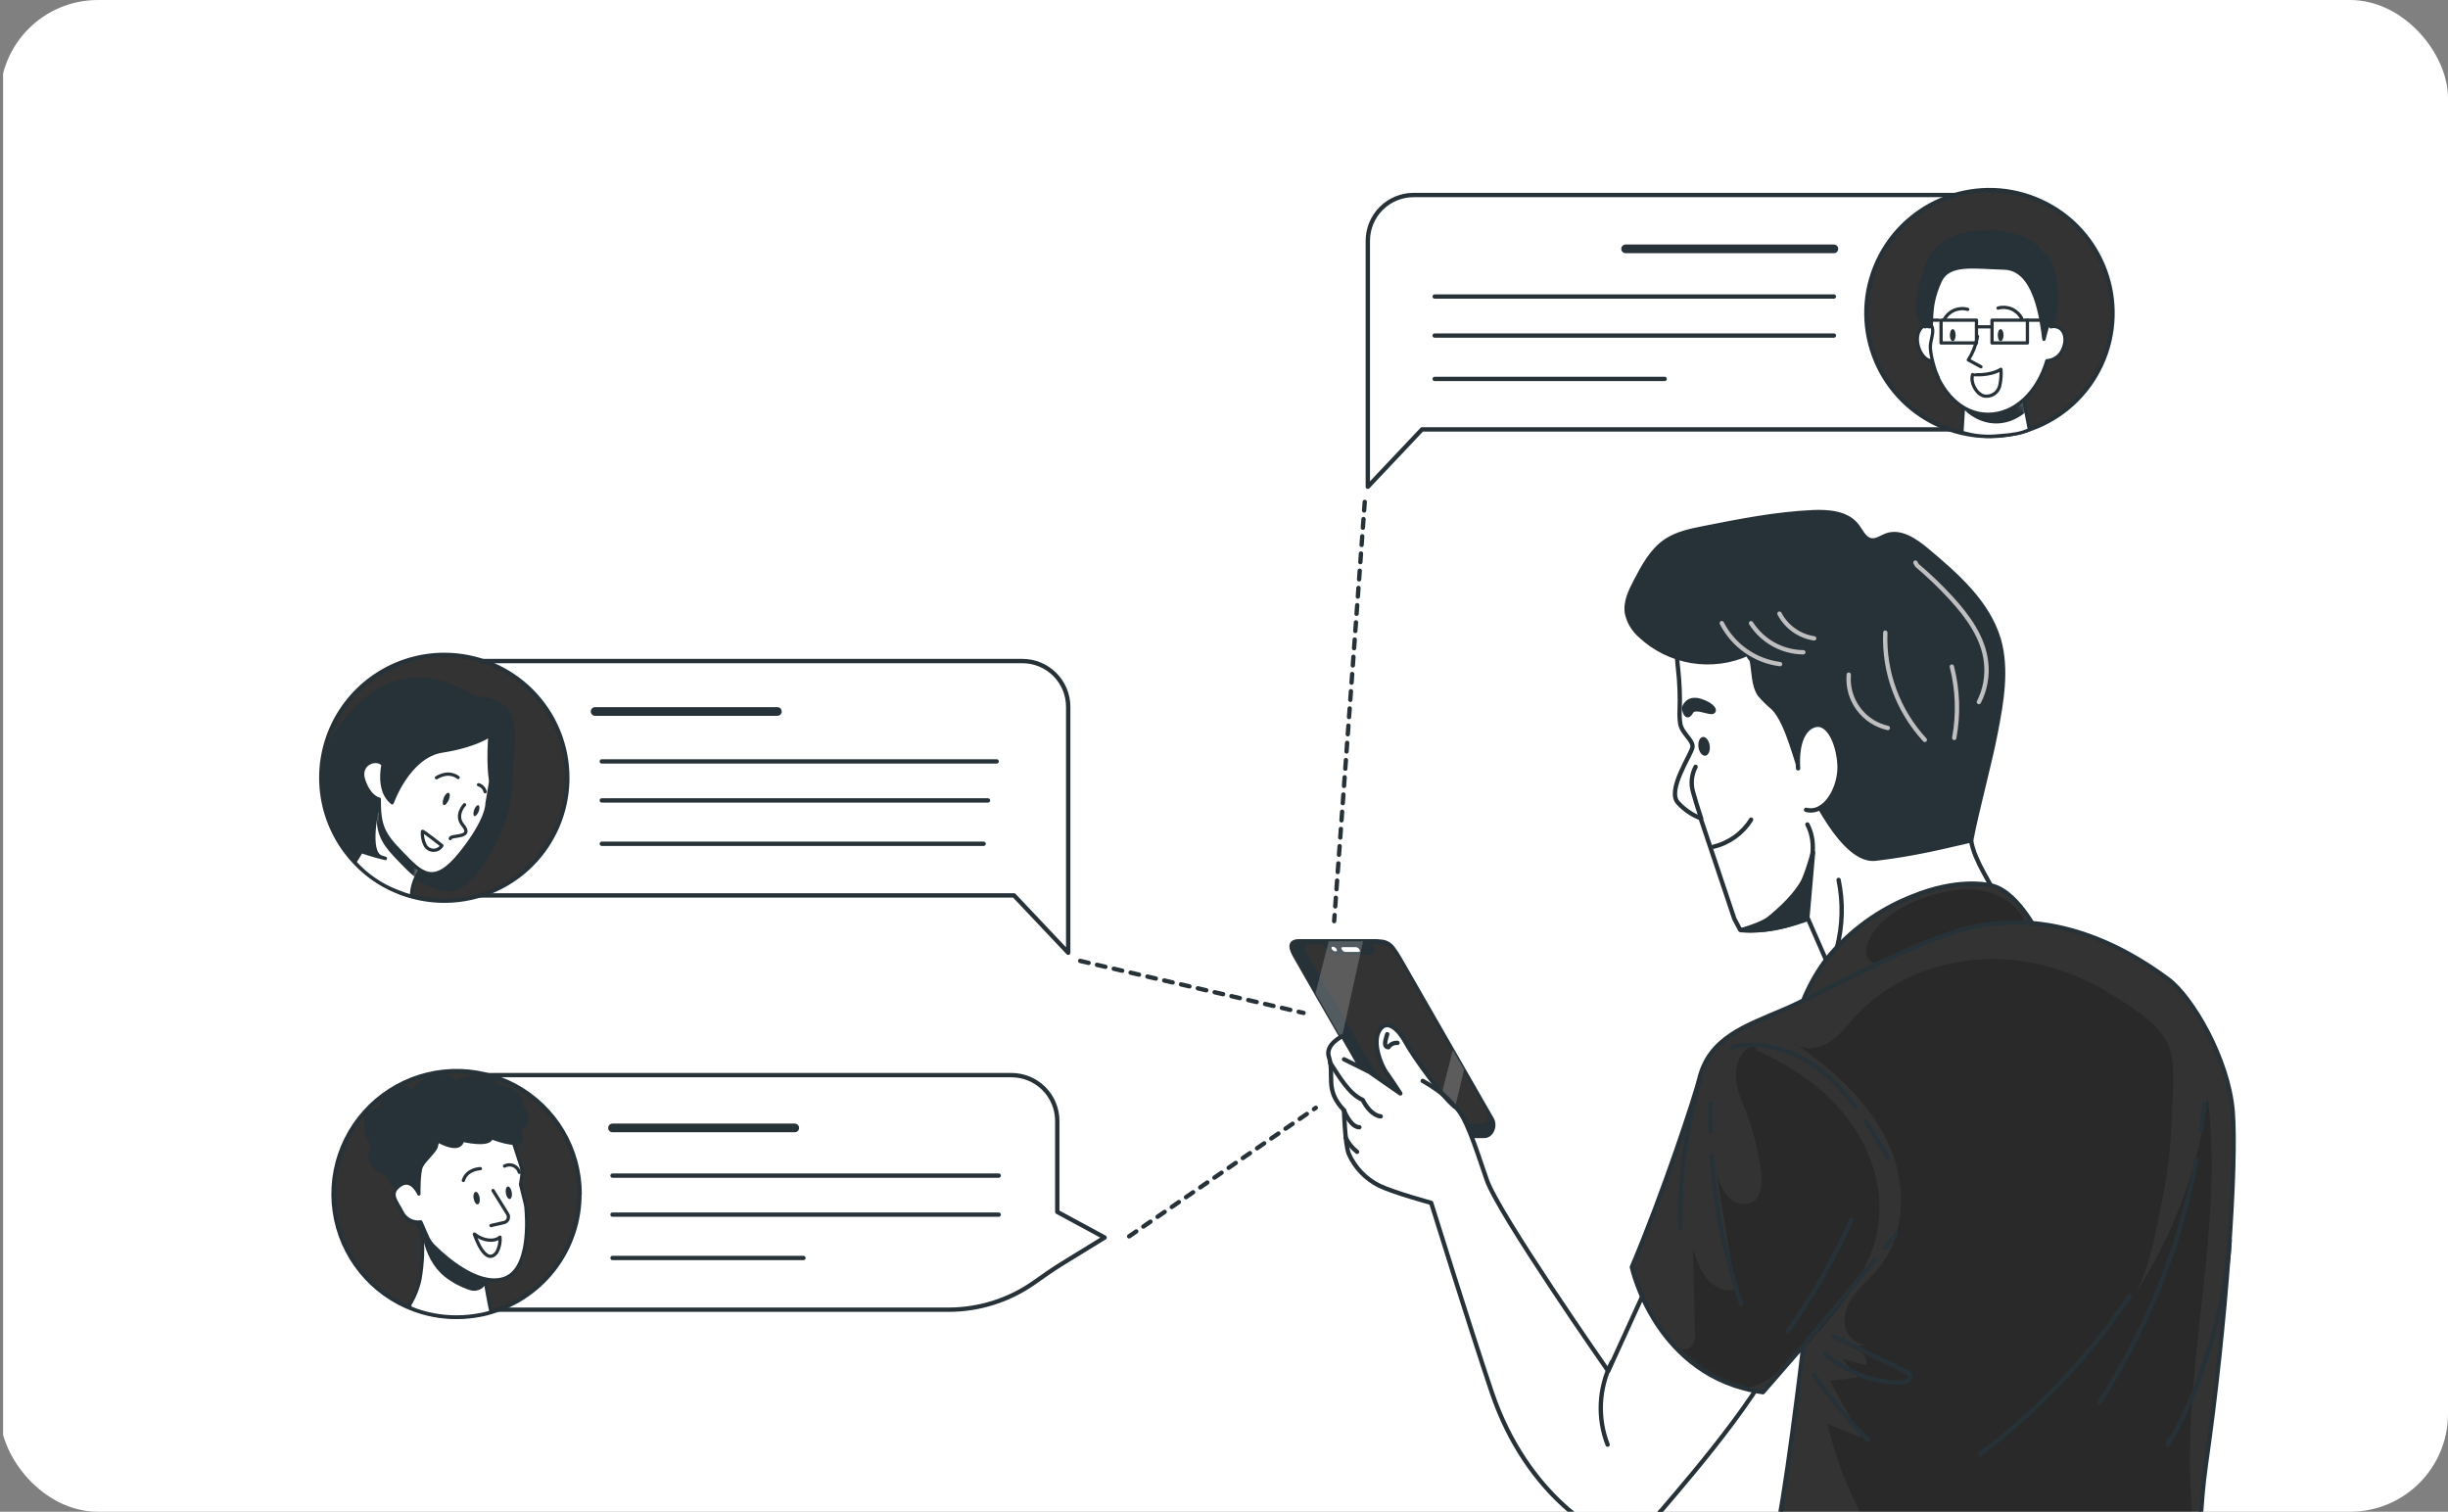 <svg width="400" height="247" viewBox="0 0 400 247" fill="none" xmlns="http://www.w3.org/2000/svg">
<rect x="0" y="0" width="400" height="247" fill="#808080" stroke="none"/>
<g clip-path="url(#clip0_8714_64489)">
<rect x="0.5" width="400" height="247" fill="white"/>
<path d="M184.5 202L215 181" stroke="#263238" stroke-width="0.71" stroke-linecap="round" stroke-linejoin="round" stroke-dasharray="1.41 1.41"/>
<path d="M222.999 82L217.999 150.5" stroke="#263238" stroke-width="0.71" stroke-linecap="round" stroke-linejoin="round" stroke-dasharray="1.41 1.41"/>
<path d="M176.5 157L213 165.5" stroke="#263238" stroke-width="0.71" stroke-linecap="round" stroke-linejoin="round" stroke-dasharray="1.41 1.41"/>
<path d="M280.863 95.248C290.789 92.79 307.96 91.26 312.611 94.249C317.261 97.238 321.827 115.428 321.827 116.419C321.827 117.411 320.92 131.293 322.082 137.406C322.72 140.948 325.287 144.107 326.634 147.422C326.634 147.422 323.486 147.089 315.191 149.738C306.896 152.387 299.679 159.817 299.679 159.817L295.425 150.12C295.425 150.12 289.605 152.486 284.344 151.926L283.387 150.12L277.878 133.688C276.486 133.15 275.237 132.299 274.227 131.201C272.235 129.211 276.389 123.247 276.545 122.086C276.701 120.924 274.886 119.925 274.553 118.268C274.445 117.513 274.411 116.749 274.454 115.987C274.532 113.762 274.447 111.534 274.199 109.322C273.66 104.916 273.766 96.998 280.863 95.248Z" fill="white" stroke="#263238" stroke-width="0.71" stroke-linecap="round" stroke-linejoin="round"/>
<path d="M276.323 116.327C276.848 115.336 278.811 116.327 279.641 116.327C280.47 116.327 279.981 115.173 277.819 114.507C275.656 113.841 275.16 115.668 275.16 115.668C275.33 116.823 275.798 117.319 276.323 116.327Z" fill="#263238" stroke="#263238" stroke-width="0.71" stroke-linecap="round" stroke-linejoin="round"/>
<path d="M277.966 133.716C277.966 133.716 277.299 131.726 276.64 129.409C276.242 128.035 276.392 126.561 277.058 125.294" stroke="#263238" stroke-width="0.71" stroke-linecap="round" stroke-linejoin="round"/>
<path d="M242.539 185.592H230.643C229.971 185.524 229.324 185.301 228.754 184.939C228.185 184.578 227.707 184.088 227.36 183.51L219.257 169.485L215.003 162.112L211.72 156.374C211.054 155.22 210.395 153.782 212.28 153.796H224.992C225.148 153.796 225.304 153.839 225.467 153.846C225.896 153.846 226.318 153.951 226.696 154.153C227.074 154.354 227.397 154.645 227.637 155C228.029 155.522 228.387 156.068 228.707 156.637L243.752 182.844C244.404 183.963 243.695 185.592 242.539 185.592Z" fill="#263238" stroke="#263238" stroke-width="0.71" stroke-miterlimit="10"/>
<path d="M242.001 183.637H231.629C230.974 183.573 230.344 183.357 229.788 183.005C229.233 182.653 228.768 182.176 228.431 181.611L213.827 156.346C212.536 154.412 213.564 154.32 214.684 154.32H225.071C226.829 154.32 227.396 154.922 228.268 156.346L242.859 181.611C243.504 182.73 243.121 183.637 242.001 183.637Z" fill="#333333"/>
<path d="M223.714 156.006H218.687C218.197 155.957 217.726 155.794 217.31 155.531C216.894 155.268 216.545 154.912 216.291 154.49L216.156 154.257H224.238L224.373 154.49C224.841 155.326 224.558 156.006 223.714 156.006Z" fill="#263238"/>
<path d="M218.393 155.064C218.521 155.284 218.45 155.454 218.23 155.454C218.104 155.442 217.982 155.4 217.875 155.332C217.768 155.265 217.678 155.173 217.613 155.064C217.493 154.852 217.564 154.675 217.776 154.675C217.903 154.687 218.024 154.728 218.131 154.796C218.238 154.864 218.328 154.955 218.393 155.064Z" fill="white"/>
<path d="M222.021 155.532H219.831C219.721 155.522 219.615 155.486 219.522 155.429C219.428 155.371 219.35 155.292 219.292 155.199L219.235 155.092C219.129 154.901 219.193 154.752 219.377 154.752H221.568C221.676 154.764 221.781 154.801 221.873 154.86C221.966 154.919 222.043 154.999 222.099 155.092L222.163 155.199C222.269 155.404 222.234 155.532 222.021 155.532Z" fill="white"/>
<path opacity="0.2" d="M222.723 153.796L219.263 169.485L219.213 169.698L214.945 162.31L214.995 162.112L217.101 153.796H222.723Z" fill="white"/>
<path opacity="0.2" d="M237.398 171.532L239.241 174.726L237.603 181.54L237.405 182.397H234.633L234.853 181.54L237.398 171.532Z" fill="white"/>
<path d="M292.534 215.865C290.33 224.903 276.937 240.386 271.336 246.945C270.039 248.461 269.16 249.445 268.926 249.707L268.869 249.778C267.813 250.77 266.742 251.464 265.757 251.521C261.957 251.733 249.5 244.438 243.779 227.552C240.191 216.927 233.853 196.528 233.853 196.528C233.853 196.528 227.827 194.892 225.417 193.745C223.165 192.64 221.377 190.776 220.369 188.482C219.752 186.704 219.61 181.399 219.61 181.399C216.342 178.02 218.121 175.732 217.136 172.665C216.476 170.64 219.404 169.259 219.404 169.259L222.134 174.004L228.812 178.651C228.812 178.651 227.494 176.604 226.565 175.315C225.636 174.025 224.155 170.307 225.395 168.324C226.636 166.34 228.579 168.231 229.699 170.335C230.819 172.439 235.824 179.416 237.618 180.712C239.412 182.008 241.021 187.193 242.928 192.753C244.835 198.313 262.779 224.003 262.779 224.003L275.108 196.981C275.108 196.981 295.335 204.376 292.534 215.865Z" fill="white" stroke="#263238" stroke-width="0.71" stroke-linecap="round" stroke-linejoin="round"/>
<path d="M271.321 246.966C270.597 247.954 269.791 248.878 268.91 249.729C269.144 249.467 270.023 248.482 271.321 246.966Z" fill="white" stroke="#263238" stroke-width="0.71" stroke-linecap="round" stroke-linejoin="round"/>
<path d="M219.617 173.076L223.474 174.982" stroke="#263238" stroke-width="0.71" stroke-linecap="round" stroke-linejoin="round"/>
<path d="M333.13 152.762H326.104C322.985 152.762 294.676 163.387 294.676 163.387C295.665 160.941 296.979 158.64 298.582 156.544C302.267 152.063 307.039 148.598 312.442 146.479C319.858 143.441 324.743 144.581 324.743 144.581C329.422 144.971 333.13 152.762 333.13 152.762Z" fill="#333333"/>
<mask id="mask0_8714_64489" style="mask-type:luminance" maskUnits="userSpaceOnUse" x="294" y="144" width="40" height="20">
<path d="M333.13 152.762H326.104C322.985 152.762 294.676 163.387 294.676 163.387C295.665 160.941 296.979 158.64 298.582 156.544C302.267 152.063 307.039 148.598 312.442 146.479C319.858 143.441 324.743 144.581 324.743 144.581C329.422 144.971 333.13 152.762 333.13 152.762Z" fill="white"/>
</mask>
<g mask="url(#mask0_8714_64489)">
<path opacity="0.2" d="M305.361 153.654C304.922 154.632 304.652 155.836 305.262 156.7C305.543 157.024 305.905 157.268 306.311 157.406C306.717 157.544 307.153 157.572 307.573 157.486C308.408 157.299 309.206 156.973 309.934 156.523C316.413 153.085 323.554 151.073 330.877 150.623C329.289 146.841 324.744 145.02 320.661 145.318C315.308 145.707 307.651 148.533 305.361 153.654Z" fill="black"/>
</g>
<path d="M333.13 152.762H326.104C322.985 152.762 294.676 163.387 294.676 163.387C295.665 160.941 296.979 158.64 298.582 156.544C302.267 152.063 307.039 148.598 312.442 146.479C319.858 143.441 324.743 144.581 324.743 144.581C329.422 144.971 333.13 152.762 333.13 152.762Z" stroke="#263238" stroke-width="0.71" stroke-linecap="round" stroke-linejoin="round"/>
<path d="M266.645 207.025C271.756 194.984 276.995 179.04 277.662 176.292C279.3 169.535 285.127 167.672 291.65 164.874C298.172 162.076 312.848 153.47 322.844 151.374C332.841 149.277 343.674 152.125 354.301 160.015C358.165 162.884 364.128 172.998 364.822 181.611C365.517 190.224 363.801 215.865 360.427 239.387C358.619 252.002 359.831 269.172 356.109 274.094C352.387 279.017 337.988 282.488 323.539 281.794C309.09 281.099 302.802 277.6 296.513 273.641C290.225 269.682 284.858 265.021 284.858 262.698C284.858 260.374 288.58 255.013 289.984 251.287C291.387 247.561 294.677 219.86 294.677 219.86L288.062 227.467C270.494 225.009 266.645 207.025 266.645 207.025Z" fill="#333333"/>
<mask id="mask1_8714_64489" style="mask-type:luminance" maskUnits="userSpaceOnUse" x="266" y="150" width="99" height="132">
<path d="M266.645 207.025C271.756 194.984 276.995 179.04 277.662 176.292C279.3 169.535 285.127 167.672 291.65 164.874C298.172 162.076 312.848 153.47 322.844 151.374C332.841 149.277 343.674 152.125 354.301 160.015C358.165 162.884 364.128 172.998 364.822 181.611C365.517 190.224 363.801 215.865 360.427 239.387C358.619 252.002 359.831 269.172 356.109 274.094C352.387 279.017 337.988 282.488 323.539 281.794C309.09 281.099 302.802 277.6 296.513 273.641C290.225 269.682 284.858 265.021 284.858 262.698C284.858 260.374 288.58 255.013 289.984 251.287C291.387 247.561 294.677 219.86 294.677 219.86L288.062 227.467C270.494 225.009 266.645 207.025 266.645 207.025Z" fill="white"/>
</mask>
<g mask="url(#mask1_8714_64489)">
<path opacity="0.2" d="M286.461 170.789C284.526 171.497 283.561 173.771 283.625 175.832C283.689 177.893 284.596 179.812 285.334 181.739C286.526 184.875 287.34 188.142 287.758 191.471C287.992 193.298 287.9 195.551 286.291 196.429C284.993 197.137 283.264 196.55 282.271 195.437C281.359 194.248 280.729 192.868 280.428 191.4L283.597 210.716C281.867 211.204 279.995 210.269 278.861 208.881C277.811 207.423 277.055 205.775 276.635 204.029C276.734 208.529 276.836 213.015 276.94 217.487C277.054 218.33 276.879 219.186 276.443 219.916C275.926 220.582 274.699 220.717 274.316 219.959C276.592 223.005 279.279 226.334 283.044 226.808C287.595 227.424 291.488 223.755 294.614 220.384C300.13 214.42 305.922 207.897 306.957 199.843C307.744 193.738 305.539 187.469 301.782 182.603C298.024 177.737 292.735 174.174 287.113 171.653L286.461 170.789Z" fill="black"/>
<path opacity="0.2" d="M329.998 156.977C320.285 155.673 309.828 158.804 303.206 166.029C301.788 167.58 300.505 169.329 298.697 170.406C296.89 171.483 294.316 171.674 292.855 170.158C298.995 174.408 304.908 179.43 308.226 186.123C311.544 192.817 311.693 201.5 306.928 207.252C305.744 208.669 304.298 209.887 303.157 211.353C302.015 212.819 301.157 214.661 301.448 216.495C301.739 218.33 303.511 219.987 305.34 219.626L302.334 220.171C302.703 220.177 303.066 220.258 303.403 220.408C303.739 220.558 304.042 220.775 304.292 221.045C304.542 221.315 304.735 221.633 304.86 221.979C304.984 222.326 305.036 222.694 305.014 223.061L300.987 222.02L303.561 225.052L299.016 225.604L304.1 234.911L298.577 232.609C301.866 246.362 309.588 258.654 320.555 267.592C317.85 267.825 315.13 267.391 312.633 266.328C310.136 265.265 307.938 263.604 306.234 261.494C305.95 263.789 307.744 265.743 309.07 267.635C310.395 269.526 311.26 272.444 309.481 273.931C308.389 274.852 306.78 274.753 305.376 274.484C301.773 273.783 298.378 272.268 295.45 270.057C302.816 278.139 314.486 280.526 325.39 281.39C330.353 281.786 335.415 281.949 340.278 280.958C345.142 279.966 349.934 277.714 353.189 273.931C356.733 269.802 358.201 264.235 358.52 258.795C358.839 253.355 358.137 247.923 357.91 242.504C357.038 221.411 363.334 200.296 360.746 179.345C359.2 191.05 354.987 202.245 348.431 212.068C351.033 208.18 352.083 201.89 353.054 197.385C354.174 192.17 354.792 186.859 354.897 181.526C354.961 178.311 355.606 173.785 354.288 170.732C352.735 167.19 348.219 164.463 345.071 162.523C340.491 159.639 335.356 157.749 329.998 156.977Z" fill="black"/>
</g>
<path d="M266.645 207.025C271.756 194.984 276.995 179.04 277.662 176.292C279.3 169.535 285.127 167.672 291.65 164.874C298.172 162.076 312.848 153.47 322.844 151.374C332.841 149.277 343.674 152.125 354.301 160.015C358.165 162.884 364.128 172.998 364.822 181.611C365.517 190.224 363.801 215.865 360.427 239.387C358.619 252.002 359.831 269.172 356.109 274.094C352.387 279.017 337.988 282.488 323.539 281.793C309.09 281.099 302.802 277.6 296.513 273.641C290.225 269.682 284.858 265.021 284.858 262.698C284.858 260.374 288.58 255.013 289.984 251.287C291.387 247.561 294.677 219.86 294.677 219.86L288.062 227.467C270.494 225.009 266.645 207.025 266.645 207.025Z" stroke="#263238" stroke-width="0.71" stroke-linecap="round" stroke-linejoin="round"/>
<path d="M294.676 219.824L306.331 205.856" stroke="#263238" stroke-width="0.71" stroke-linecap="round" stroke-linejoin="round"/>
<path d="M308.012 203.838L309.827 201.663" stroke="#263238" stroke-width="0.71" stroke-linecap="round" stroke-linejoin="round"/>
<path d="M279.367 121.824C279.481 122.666 279.148 123.403 278.658 123.474C278.169 123.545 277.63 122.914 277.524 122.057C277.418 121.2 277.744 120.478 278.233 120.407C278.722 120.336 279.254 120.981 279.367 121.824Z" fill="#263238"/>
<path d="M280.008 138.334C282.549 137.725 284.748 136.14 286.126 133.921" stroke="#263238" stroke-width="0.71" stroke-linecap="round" stroke-linejoin="round"/>
<path d="M326.091 119.692C325.148 124.65 323.028 132.335 322.085 137.307C315.988 138.724 312.67 139.524 306.488 140.296C301.171 140.962 295.769 129.19 294.095 125.379C293.713 125.549 292.217 118.077 289.707 115.633C288.924 114.991 288.2 114.28 287.545 113.508C286.417 111.872 286.637 109.535 286.169 107.629C286.094 107.283 285.983 106.946 285.836 106.623C285.832 106.647 285.832 106.671 285.836 106.694L285.616 106.793C282.728 108.091 279.52 108.507 276.395 107.989C273.271 107.471 270.369 106.042 268.055 103.882C266.948 102.93 266.176 101.65 265.85 100.227C265.531 98.365 266.446 96.53 267.325 94.851C268.594 92.422 269.962 89.893 272.238 88.371C274.053 87.166 276.244 86.72 278.385 86.295C284.248 85.133 290.146 83.972 296.109 83.689C298.76 83.561 301.816 83.795 303.418 85.898C304.127 86.812 304.631 88.115 305.772 88.285C306.63 88.406 307.403 87.804 308.211 87.492C310.536 86.628 312.975 88.328 314.875 89.922C319.717 93.987 324.801 98.421 326.602 104.491C327.998 109.421 327.055 114.67 326.091 119.692Z" fill="#263238" stroke="#263238" stroke-width="0.71" stroke-linecap="round" stroke-linejoin="round"/>
<path d="M295.106 132.313C298.261 133.149 300.743 128.659 300.58 125.025C300.417 121.391 298.595 117.234 295.936 118.735C293.277 120.237 293.809 125.535 293.809 125.535" fill="white"/>
<path d="M295.106 132.313C298.261 133.149 300.743 128.659 300.58 125.025C300.417 121.391 298.595 117.234 295.936 118.735C293.277 120.237 293.809 125.535 293.809 125.535" stroke="#263238" stroke-width="0.71" stroke-linecap="round" stroke-linejoin="round"/>
<path d="M286.148 107.657C286.069 107.622 285.999 107.571 285.94 107.508C285.882 107.444 285.837 107.37 285.807 107.289L285.566 106.822L285.786 106.722C285.782 106.699 285.782 106.675 285.786 106.652C285.943 106.973 286.064 107.31 286.148 107.657Z" fill="#263238" stroke="#263238" stroke-width="0.71" stroke-linecap="round" stroke-linejoin="round"/>
<path d="M295.327 134.708C296.745 137.399 296.348 140.792 294.93 143.49C293.512 146.189 291.201 148.321 288.84 150.262" stroke="#263238" stroke-width="0.71" stroke-linecap="round" stroke-linejoin="round"/>
<path d="M300.424 143.76C301.187 147.437 301.09 151.24 300.141 154.873" stroke="#263238" stroke-width="0.71" stroke-linecap="round" stroke-linejoin="round"/>
<path d="M274.527 200.736C274.389 192.438 275.503 184.166 277.831 176.2" stroke="#263238" stroke-width="0.71" stroke-linecap="round" stroke-linejoin="round"/>
<path d="M304.828 183.191C306.14 185.153 307.338 187.2 308.529 189.226" stroke="#263238" stroke-width="0.71" stroke-linecap="round" stroke-linejoin="round"/>
<path d="M283.027 171.114C288.479 169.747 294.321 172.056 298.547 175.754C300.282 177.298 301.848 179.021 303.219 180.896" stroke="#263238" stroke-width="0.71" stroke-linecap="round" stroke-linejoin="round"/>
<path d="M279.66 188.694C280.198 197.012 281.839 205.222 284.538 213.11" stroke="#263238" stroke-width="0.71" stroke-linecap="round" stroke-linejoin="round"/>
<path d="M279.517 180.308C279.484 181.843 279.484 183.38 279.517 184.919" stroke="#263238" stroke-width="0.71" stroke-linecap="round" stroke-linejoin="round"/>
<path d="M302.522 199.319C299.627 205.736 296.12 211.861 292.051 217.607" stroke="#263238" stroke-width="0.71" stroke-linecap="round" stroke-linejoin="round"/>
<path d="M299.573 218.301L311.441 224.109C311.704 224.205 311.928 224.384 312.079 224.619C312.455 225.377 311.271 225.923 310.427 225.908C305.941 225.835 301.622 224.196 298.219 221.276" stroke="#263238" stroke-width="0.71" stroke-linecap="round" stroke-linejoin="round"/>
<path d="M296.469 224.69C299.034 228.483 301.951 232.026 305.182 235.272" stroke="#263238" stroke-width="0.71" stroke-linecap="round" stroke-linejoin="round"/>
<path d="M358.888 189.466C356.233 203.617 350.836 217.113 343 229.195" stroke="#263238" stroke-width="0.71" stroke-linecap="round" stroke-linejoin="round"/>
<path d="M360.208 180.308C360.059 181.774 359.881 183.248 359.676 184.707" stroke="#263238" stroke-width="0.71" stroke-linecap="round" stroke-linejoin="round"/>
<path d="M347.976 211.771C341.317 221.677 333.056 230.409 323.531 237.61L324.382 236.859" stroke="#263238" stroke-width="0.71" stroke-linecap="round" stroke-linejoin="round"/>
<path d="M364.337 202.655C363.713 213.06 359.729 227.134 354.234 235.995L354.475 235.074" stroke="#263238" stroke-width="0.71" stroke-linecap="round" stroke-linejoin="round"/>
<path d="M263.351 222.58C262.3 224.65 261.698 226.919 261.583 229.238C261.468 231.556 261.843 233.873 262.685 236.037" stroke="#263238" stroke-width="0.71" stroke-linecap="round" stroke-linejoin="round"/>
<path d="M226.67 168.975C226.415 169.854 225.961 171.044 226.868 171.1C227.029 170.86 227.251 170.668 227.512 170.543C227.773 170.418 228.062 170.366 228.35 170.392" stroke="#263238" stroke-width="0.71" stroke-linecap="round" stroke-linejoin="round"/>
<path d="M232.473 176.604C234.167 177.56 236.514 179.132 237.606 180.733" stroke="#263238" stroke-width="0.71" stroke-linecap="round" stroke-linejoin="round"/>
<path d="M217.371 173.678C218.697 175.711 220.42 178.764 222.66 179.706C224.028 182.397 225.609 182.397 225.609 182.397" stroke="#263238" stroke-width="0.71" stroke-linecap="round" stroke-linejoin="round"/>
<path d="M219.594 181.42C219.856 182.079 220.856 184.175 222.118 184.175" stroke="#263238" stroke-width="0.71" stroke-linecap="round" stroke-linejoin="round"/>
<path d="M219.887 185.896C220.324 186.792 220.959 187.577 221.744 188.191" stroke="#263238" stroke-width="0.71" stroke-linecap="round" stroke-linejoin="round"/>
<path d="M312.98 91.919L313.229 92.365C315.219 94.044 317.1 95.849 318.858 97.769C321.587 100.759 324.111 104.236 324.53 108.252C324.77 110.469 324.361 112.709 323.353 114.698" stroke="#BFBFBF" stroke-width="0.71" stroke-linecap="round" stroke-linejoin="round"/>
<path d="M302.085 110.229C301.915 112.206 302.467 114.178 303.64 115.78C304.813 117.382 306.528 118.505 308.466 118.941" stroke="#BFBFBF" stroke-width="0.71" stroke-linecap="round" stroke-linejoin="round"/>
<path d="M308.054 103.365C307.799 109.83 310.122 116.132 314.513 120.889" stroke="#BFBFBF" stroke-width="0.71" stroke-linecap="round" stroke-linejoin="round"/>
<path d="M318.93 108.918C319.902 112.726 320.035 116.699 319.32 120.563" stroke="#BFBFBF" stroke-width="0.71" stroke-linecap="round" stroke-linejoin="round"/>
<path d="M281.34 101.814C282.261 103.62 283.61 105.174 285.27 106.34C286.929 107.507 288.849 108.251 290.861 108.507" stroke="#BFBFBF" stroke-width="0.71" stroke-linecap="round" stroke-linejoin="round"/>
<path d="M286.117 101.821C287.033 103.261 288.294 104.449 289.786 105.279C291.278 106.109 292.953 106.554 294.66 106.574" stroke="#BFBFBF" stroke-width="0.71" stroke-linecap="round" stroke-linejoin="round"/>
<path d="M290.762 100.263C291.322 101.334 292.128 102.258 293.114 102.96C294.099 103.662 295.237 104.121 296.433 104.3" stroke="#BFBFBF" stroke-width="0.71" stroke-linecap="round" stroke-linejoin="round"/>
<path d="M286.092 151.473C287.604 150.985 289.027 150.253 290.303 149.306L290.416 149.214C291.573 148.331 292.604 147.294 293.479 146.132L293.522 146.076C294.663 144.56 295.549 141.621 296.251 139.276L295.322 149.964C291.954 151.53 288.246 152.224 284.539 151.983L286.092 151.473Z" fill="#263238" stroke="#263238" stroke-width="0.71" stroke-linecap="round" stroke-linejoin="round"/>
<path d="M165.264 175.66H74.835C73.853 175.66 72.88 175.853 71.973 176.228C71.065 176.604 70.241 177.154 69.546 177.848C68.852 178.542 68.301 179.366 67.925 180.273C67.549 181.179 67.356 182.151 67.356 183.132V206.506C67.357 208.488 68.146 210.388 69.548 211.791C70.95 213.193 72.851 213.982 74.835 213.986H154.991C160.008 213.985 164.903 212.431 169 209.538C170.468 208.497 171.942 207.455 173.474 206.506L180.492 202.193L172.758 198.007V183.132C172.754 181.149 171.963 179.248 170.558 177.847C169.153 176.446 167.249 175.66 165.264 175.66Z" fill="white" stroke="#263238" stroke-width="0.71" stroke-linecap="round" stroke-linejoin="round"/>
<path d="M100.086 184.287H129.863" stroke="#263238" stroke-width="1.42" stroke-linecap="round" stroke-linejoin="round"/>
<path d="M100.086 192.078H163.184" stroke="#263238" stroke-width="0.71" stroke-linecap="round" stroke-linejoin="round"/>
<path d="M100.086 198.453H163.184" stroke="#263238" stroke-width="0.71" stroke-linecap="round" stroke-linejoin="round"/>
<path d="M100.086 205.536H131.281" stroke="#263238" stroke-width="0.71" stroke-linecap="round" stroke-linejoin="round"/>
<path d="M94.684 195.088C94.686 199.43 93.279 203.655 90.674 207.13C88.069 210.604 84.406 213.142 80.236 214.361C79.763 214.512 79.267 214.64 78.747 214.744C77.38 215.025 75.988 215.168 74.592 215.169C72.026 215.175 69.483 214.682 67.105 213.717C66.85 213.625 66.602 213.518 66.354 213.405C63.057 211.923 60.222 209.579 58.145 206.622C56.069 203.665 54.83 200.204 54.557 196.602C54.285 193.001 54.989 189.392 56.596 186.157C58.203 182.922 60.654 180.179 63.69 178.218C66.726 176.257 70.235 175.151 73.848 175.014C77.461 174.878 81.043 175.718 84.219 177.444C87.394 179.171 90.045 181.721 91.891 184.826C93.738 187.931 94.713 191.476 94.713 195.088H94.684Z" fill="#333333" stroke="#263238" stroke-width="0.71" stroke-linecap="round" stroke-linejoin="round"/>
<path d="M80.234 214.361C79.761 214.512 79.265 214.64 78.745 214.744C77.378 215.025 75.986 215.168 74.591 215.169C72.024 215.175 69.481 214.682 67.104 213.717C67.033 213.568 66.962 213.419 66.898 213.263C67.724 211.938 68.309 210.478 68.628 208.95C69.083 206.328 69.171 203.656 68.891 201.01L78.525 202.703C78.831 206.623 79.402 210.518 80.234 214.361Z" fill="white" stroke="#263238" stroke-width="0.533" stroke-linecap="round" stroke-linejoin="round"/>
<path d="M79.379 209.077C79.323 209.347 79.211 209.602 79.049 209.825C78.887 210.049 78.68 210.235 78.441 210.372C78.201 210.509 77.936 210.594 77.661 210.621C77.387 210.649 77.109 210.617 76.848 210.529C75.388 210.049 74.022 209.318 72.814 208.369C69.035 205.309 69.035 199.65 69.035 199.65C69.035 199.65 77.039 205.939 79.379 209.077Z" fill="#263238" stroke="#263238" stroke-width="0.533" stroke-linecap="round" stroke-linejoin="round"/>
<path d="M71.428 205.196L63.091 191.823C63.091 191.823 58.766 190.038 61.077 187.729C61.077 187.729 57.362 181.305 62.183 181.305C62.183 181.305 62.807 176.084 67.472 178.195C67.472 178.195 71.528 173.372 74.243 176.885C74.243 176.885 79.815 174.179 81.248 177.593C81.248 177.593 85.317 177.593 85.154 180.611C85.154 180.611 87.713 184.025 84.346 184.421C84.346 184.421 85.239 187.134 81.248 187.134C77.256 187.134 72.336 192.007 72.336 192.007L71.329 197.036L71.428 205.196Z" fill="#263238" stroke="#263238" stroke-width="0.533" stroke-linecap="round" stroke-linejoin="round"/>
<path d="M83.576 185.703L85.136 190.541C85.298 191.051 85.341 191.591 85.264 192.12L85.058 193.537L85.845 196.724C85.887 196.889 85.916 197.058 85.93 197.227C86.1 198.906 86.753 207.852 82.024 208.985C77.834 210.005 72.743 205.444 70.9 203.63C70.443 203.174 70.075 202.636 69.815 202.044L68.759 199.635C68.154 199.729 67.535 199.629 66.99 199.351C66.445 199.072 66.003 198.629 65.725 198.084C64.746 196.158 63.463 195.024 65.356 193.672C67.249 192.319 68.447 195.088 68.447 195.088C68.447 195.088 68.39 191.639 68.837 190.605C69.234 189.698 70.85 188.359 71.248 187.453C71.443 186.758 71.576 186.046 71.644 185.328C71.644 185.328 78.11 185.505 82.704 183.748L83.576 185.703Z" fill="white" stroke="#263238" stroke-width="0.533" stroke-linecap="round" stroke-linejoin="round"/>
<path d="M83.576 185.703L85.136 190.541C85.298 191.051 85.341 191.591 85.264 192.12L85.058 193.537L85.845 196.724C85.887 196.889 85.916 197.058 85.93 197.227C86.1 198.906 86.753 207.852 82.024 208.985C77.834 210.005 72.743 205.444 70.9 203.63C70.443 203.174 70.075 202.636 69.815 202.044L68.759 199.635C68.154 199.729 67.535 199.629 66.99 199.351C66.445 199.072 66.003 198.629 65.725 198.084C64.746 196.158 63.463 195.024 65.356 193.672C67.249 192.319 68.447 195.088 68.447 195.088C68.447 195.088 68.39 191.639 68.837 190.605C69.234 189.698 70.85 188.359 71.248 187.453C71.443 186.758 71.576 186.046 71.644 185.328C71.644 185.328 78.11 185.505 82.704 183.748L83.576 185.703Z" fill="white" stroke="#263238" stroke-width="0.533" stroke-linecap="round" stroke-linejoin="round"/>
<path d="M80.56 194.515L82.928 198.332C83.011 198.458 83.062 198.602 83.076 198.751C83.091 198.901 83.07 199.052 83.013 199.191C82.957 199.331 82.867 199.454 82.752 199.552C82.637 199.649 82.5 199.716 82.353 199.749L80.227 200.238" stroke="#263238" stroke-width="0.533" stroke-linecap="round" stroke-linejoin="round"/>
<path d="M81.184 204.594C79.27 207.137 77.512 201.626 77.512 201.626C78.965 202.781 80.801 202.936 81.702 202.129C81.772 202.983 81.592 203.84 81.184 204.594Z" stroke="#263238" stroke-width="0.533" stroke-linecap="round" stroke-linejoin="round"/>
<path d="M77.402 195.832C77.494 196.399 77.784 196.817 78.054 196.774C78.323 196.732 78.472 196.236 78.373 195.676C78.274 195.117 77.99 194.692 77.721 194.734C77.451 194.777 77.274 195.272 77.402 195.832Z" fill="#263238"/>
<path d="M82.653 194.961C82.745 195.527 83.036 195.945 83.305 195.903C83.575 195.86 83.717 195.364 83.624 194.805C83.532 194.245 83.242 193.82 82.972 193.863C82.703 193.905 82.561 194.401 82.653 194.961Z" fill="#263238"/>
<path d="M84.866 191.547C84.797 191.304 84.675 191.079 84.508 190.889C84.341 190.7 84.133 190.55 83.9 190.452C83.668 190.353 83.416 190.308 83.163 190.32C82.911 190.331 82.664 190.4 82.441 190.52" stroke="#263238" stroke-width="0.533" stroke-linecap="round" stroke-linejoin="round"/>
<path d="M78.497 190.938C78.497 190.938 76.285 190.973 75.711 192.871" stroke="#263238" stroke-width="0.533" stroke-linecap="round" stroke-linejoin="round"/>
<path d="M69.664 185.236C69.664 185.236 74.96 189.096 75.591 186.305C75.591 186.305 80.001 187.368 80.299 185.88C80.299 185.88 84.708 187.644 85.183 186.277C85.658 184.91 81.638 181.262 81.638 181.262L72.351 182.445L69.664 185.236Z" fill="#263238" stroke="#263238" stroke-width="0.533" stroke-linecap="round" stroke-linejoin="round"/>
<path d="M167.035 108.006H68.808C66.824 108.006 64.921 108.793 63.519 110.195C62.116 111.596 61.328 113.497 61.328 115.478V138.81C61.328 140.793 62.116 142.695 63.518 144.099C64.92 145.503 66.823 146.293 68.808 146.297H165.688L174.543 155.668V115.464C174.54 114.482 174.344 113.51 173.965 112.604C173.586 111.697 173.032 110.874 172.335 110.182C171.638 109.489 170.811 108.94 169.902 108.567C168.992 108.194 168.018 108.003 167.035 108.006Z" fill="white" stroke="#263238" stroke-width="0.71" stroke-linecap="round" stroke-linejoin="round"/>
<path d="M97.242 116.246H127.019" stroke="#263238" stroke-width="1.42" stroke-linecap="round" stroke-linejoin="round"/>
<path d="M98.336 124.403H162.852" stroke="#263238" stroke-width="0.71" stroke-linecap="round" stroke-linejoin="round"/>
<path d="M98.336 130.778H161.434" stroke="#263238" stroke-width="0.71" stroke-linecap="round" stroke-linejoin="round"/>
<path d="M98.336 137.861H160.725" stroke="#263238" stroke-width="0.71" stroke-linecap="round" stroke-linejoin="round"/>
<path d="M92.698 127.087C92.697 131.058 91.517 134.94 89.308 138.241C87.099 141.542 83.96 144.115 80.288 145.634C76.615 147.153 72.575 147.55 68.676 146.775C64.778 146 61.197 144.087 58.387 141.279C55.576 138.471 53.662 134.894 52.887 131C52.111 127.105 52.508 123.068 54.029 119.399C55.549 115.73 58.124 112.594 61.428 110.387C64.733 108.18 68.618 107.001 72.592 107C75.233 106.999 77.848 107.518 80.288 108.527C82.727 109.536 84.944 111.016 86.811 112.881C88.679 114.747 90.16 116.962 91.17 119.399C92.18 121.837 92.699 124.449 92.698 127.087Z" fill="#333333" stroke="#263238" stroke-width="0.71" stroke-linecap="round" stroke-linejoin="round"/>
<path d="M83.445 128.001C83.183 135.693 77.568 144.342 74.264 145.319C71.152 146.254 63.835 140.843 62.998 140.212L62.949 140.177H62.835C60.572 140.265 58.322 139.778 56.299 138.76C54.722 136.553 53.61 134.049 53.029 131.4C52.447 128.751 52.409 126.012 52.917 123.348C54.743 119.244 57.646 115.71 61.318 113.12C69.259 107.843 77.362 113.941 77.362 113.941C86.104 114.572 83.665 120.295 83.445 128.001Z" fill="#263238" stroke="#263238" stroke-width="0.533" stroke-linecap="round" stroke-linejoin="round"/>
<path d="M69.224 141.183C69.224 141.183 67.147 143.825 67.26 146.453C66.372 146.197 65.498 145.892 64.644 145.539C62.094 144.51 59.812 142.914 57.973 140.871C60.024 137.759 61.387 134.246 61.971 130.565C63.028 124.29 69.224 141.183 69.224 141.183Z" fill="white"/>
<mask id="mask2_8714_64489" style="mask-type:luminance" maskUnits="userSpaceOnUse" x="57" y="129" width="13" height="18">
<path d="M69.224 141.183C69.224 141.183 67.147 143.825 67.26 146.453C66.372 146.197 65.498 145.892 64.644 145.539C62.094 144.51 59.812 142.914 57.973 140.871C60.024 137.759 61.387 134.246 61.971 130.565C63.028 124.29 69.224 141.183 69.224 141.183Z" fill="white"/>
</mask>
<g mask="url(#mask2_8714_64489)">
<path d="M61.746 133.427C61.909 136.621 62.767 137.967 65.433 140.673C68.503 143.803 70.516 146.261 74.997 140.673C77.974 136.968 78.896 134.603 79.18 133.427H61.746Z" fill="#263238" stroke="#263238" stroke-width="0.533" stroke-linecap="round" stroke-linejoin="round"/>
</g>
<path d="M69.224 141.183C69.224 141.183 67.147 143.825 67.26 146.453C66.372 146.197 65.498 145.892 64.644 145.539C62.094 144.51 59.812 142.914 57.973 140.871C60.024 137.759 61.387 134.246 61.971 130.565C63.028 124.29 69.224 141.183 69.224 141.183Z" stroke="#263238" stroke-width="0.533" stroke-linecap="round" stroke-linejoin="round"/>
<path d="M80.644 124.871L79.574 131.281C79.574 131.281 79.744 133.831 75.263 139.419C70.782 145.008 68.769 142.55 65.692 139.419C62.615 136.288 61.956 134.985 61.97 130.565C61.97 130.565 60.396 130.346 59.425 127.456C58.453 124.566 61.998 123.468 62.892 125.331L68.237 122.739L71.527 118.772L73.42 116.258L77.291 117.674L81.389 120.153L80.644 124.871Z" fill="white" stroke="#263238" stroke-width="0.533" stroke-linecap="round" stroke-linejoin="round"/>
<path d="M75.903 131.486C75.903 131.486 74.258 133.179 75.633 134.815C77.505 137.032 73.577 136.345 73.57 137.011" stroke="#263238" stroke-width="0.533" stroke-linecap="round" stroke-linejoin="round"/>
<path d="M69.027 135.835C69.027 135.644 72.204 138.158 72.204 138.158C72.061 138.396 71.859 138.591 71.617 138.726C71.374 138.86 71.101 138.928 70.824 138.923C70.547 138.918 70.277 138.84 70.04 138.697C69.803 138.554 69.607 138.351 69.474 138.109C69.114 137.408 68.96 136.62 69.027 135.835Z" stroke="#263238" stroke-width="0.533" stroke-linecap="round" stroke-linejoin="round"/>
<path d="M73.32 130.707C73.079 131.259 72.711 131.628 72.498 131.535C72.285 131.443 72.299 130.926 72.498 130.374C72.697 129.821 73.101 129.453 73.32 129.545C73.54 129.637 73.554 130.161 73.32 130.707Z" fill="#263238"/>
<path d="M78.199 132.619C77.986 133.108 77.66 133.441 77.49 133.328C77.32 133.214 77.312 132.782 77.49 132.286C77.667 131.791 78.028 131.458 78.199 131.578C78.369 131.699 78.411 132.124 78.199 132.619Z" fill="#263238"/>
<path d="M74.861 127.031C74.861 127.031 73.443 125.777 71.316 127.073" stroke="#263238" stroke-width="0.533" stroke-linecap="round" stroke-linejoin="round"/>
<path d="M78.188 128.214C78.453 128.294 78.692 128.442 78.883 128.643C79.073 128.844 79.207 129.092 79.272 129.361" stroke="#263238" stroke-width="0.533" stroke-linecap="round" stroke-linejoin="round"/>
<path d="M63.189 122.71C63.189 122.71 60.878 128.603 64.082 131.167C64.082 131.167 66.741 123.567 72.257 122.71C77.772 121.853 80.055 120.146 80.055 120.146C80.055 120.146 79.396 127.647 80.892 129.496C82.388 131.344 82.345 120.861 82.345 120.861L80.864 117.256L72.923 114.069L66.089 117.277L63.189 122.71Z" fill="#263238" stroke="#263238" stroke-width="0.533" stroke-linecap="round" stroke-linejoin="round"/>
<path d="M61.778 131.557C61.778 131.557 59.878 139.348 62.381 140.056C64.883 140.765 59.609 139.589 56.447 138.13C53.285 136.671 60.63 130.778 60.63 130.778L61.778 131.557Z" fill="#263238" stroke="#263238" stroke-width="0.533" stroke-linecap="round" stroke-linejoin="round"/>
<path d="M223.5 39.321V79.531L232.355 70.16H329.214C331.199 70.156 333.102 69.366 334.504 67.962C335.906 66.558 336.694 64.656 336.694 62.673V39.342C336.695 38.36 336.502 37.387 336.126 36.48C335.751 35.572 335.2 34.748 334.506 34.053C333.811 33.359 332.986 32.807 332.078 32.432C331.17 32.056 330.197 31.862 329.214 31.862H230.987C229.005 31.862 227.104 32.647 225.7 34.045C224.297 35.443 223.506 37.34 223.5 39.321Z" fill="white" stroke="#263238" stroke-width="0.71" stroke-linecap="round" stroke-linejoin="round"/>
<path d="M265.621 40.659H299.652" stroke="#263238" stroke-width="1.42" stroke-linecap="round" stroke-linejoin="round"/>
<path d="M234.426 48.45H299.651" stroke="#263238" stroke-width="0.71" stroke-linecap="round" stroke-linejoin="round"/>
<path d="M234.426 54.825H299.651" stroke="#263238" stroke-width="0.71" stroke-linecap="round" stroke-linejoin="round"/>
<path d="M234.426 61.908H272.001" stroke="#263238" stroke-width="0.71" stroke-linecap="round" stroke-linejoin="round"/>
<path d="M343.718 58.669C347.876 48.383 342.9 36.676 332.603 32.522C322.307 28.368 310.589 33.339 306.431 43.626C302.273 53.913 307.249 65.62 317.546 69.774C327.842 73.928 339.56 68.956 343.718 58.669Z" fill="#333333"/>
<path d="M343.718 58.669C347.876 48.383 342.9 36.676 332.603 32.522C322.307 28.368 310.589 33.339 306.431 43.626C302.273 53.913 307.249 65.62 317.546 69.774C327.842 73.928 339.56 68.956 343.718 58.669Z" fill="#333333" stroke="#263238" stroke-width="0.71" stroke-linecap="round" stroke-linejoin="round"/>
<path d="M325.995 71.251C328.965 71.031 330.298 70.819 331.603 70.195L330.412 64.118L320.94 64.678L320.578 70.627C322.33 71.168 324.166 71.379 325.995 71.251Z" fill="white"/>
<mask id="mask3_8714_64489" style="mask-type:luminance" maskUnits="userSpaceOnUse" x="320" y="64" width="12" height="8">
<path d="M325.995 71.251C328.965 71.031 330.298 70.819 331.603 70.195L330.412 64.118L320.94 64.678L320.578 70.627C322.33 71.168 324.166 71.379 325.995 71.251Z" fill="white"/>
</mask>
<g mask="url(#mask3_8714_64489)">
<path d="M319.074 64.231C320.797 67.065 323.328 68.92 326.164 68.92C329 68.92 331.524 67.1 333.254 64.231H319.074Z" fill="#263238" stroke="#263238" stroke-width="0.533" stroke-linecap="round" stroke-linejoin="round"/>
</g>
<path d="M325.995 71.251C328.965 71.031 330.298 70.819 331.603 70.195L330.412 64.118L320.94 64.678L320.578 70.627C322.33 71.168 324.166 71.379 325.995 71.251Z" stroke="#263238" stroke-width="0.533" stroke-linecap="round" stroke-linejoin="round"/>
<path d="M336.381 53.522C335.982 53.329 335.525 53.288 335.098 53.409C334.843 46.184 330.348 40.425 324.839 40.425C319.331 40.425 314.85 46.198 314.595 53.409C314.162 53.295 314.836 53.019 314.439 53.21C313.368 53.742 313.099 55.116 313.411 56.426C313.723 57.736 314.637 58.962 315.594 58.912C317.069 64.047 320.472 67.688 324.853 67.688C329.235 67.688 332.971 64.033 334.453 58.934C335.013 58.903 335.552 58.715 336.01 58.392C336.468 58.069 336.825 57.623 337.041 57.106C337.749 55.654 337.459 54.046 336.381 53.522Z" fill="white" stroke="#263238" stroke-width="0.533" stroke-linecap="round" stroke-linejoin="round"/>
<path d="M323.124 54.96L323.039 55.349C322.784 56.579 322.303 57.751 321.621 58.806L323.684 59.925" stroke="#263238" stroke-width="0.533" stroke-linecap="round" stroke-linejoin="round"/>
<path d="M319.545 54.761C319.545 55.3 319.333 55.739 319.077 55.739C318.822 55.739 318.609 55.3 318.609 54.761C318.609 54.223 318.815 53.777 319.077 53.777C319.34 53.777 319.545 54.216 319.545 54.761Z" fill="#263238"/>
<path d="M327.377 54.761C327.377 55.3 327.164 55.739 326.902 55.739C326.639 55.739 326.434 55.3 326.434 54.761C326.434 54.223 326.646 53.777 326.902 53.777C327.157 53.777 327.377 54.216 327.377 54.761Z" fill="#263238"/>
<path d="M317.68 52.212C318.032 51.536 318.606 51.002 319.306 50.699C320.005 50.396 320.788 50.342 321.522 50.547" stroke="#263238" stroke-width="0.533" stroke-linecap="round" stroke-linejoin="round"/>
<path d="M330.319 51.992C329.965 51.319 329.39 50.787 328.691 50.485C327.992 50.184 327.21 50.131 326.477 50.335" stroke="#263238" stroke-width="0.533" stroke-linecap="round" stroke-linejoin="round"/>
<path d="M316.737 52.311H314.652" stroke="#263238" stroke-width="0.533" stroke-linecap="round" stroke-linejoin="round"/>
<path d="M322.953 52.311H317.168V56.036H322.953V52.311Z" stroke="#263238" stroke-width="0.533" stroke-linecap="round" stroke-linejoin="round"/>
<path d="M331.277 52.311H325.492V56.036H331.277V52.311Z" stroke="#263238" stroke-width="0.533" stroke-linecap="round" stroke-linejoin="round"/>
<path d="M322.961 53.402H325.492" stroke="#263238" stroke-width="0.533" stroke-linecap="round" stroke-linejoin="round"/>
<path d="M334.758 52.311H331.277" stroke="#263238" stroke-width="0.533" stroke-linecap="round" stroke-linejoin="round"/>
<path d="M315.316 53.409C316.025 53.48 314.898 50.498 317.025 45.929C318.443 42.848 322.569 43.684 327.489 43.804C332.537 43.932 333.537 52.02 333.969 55.441C333.969 55.654 334.501 53.161 334.678 53.168C336.933 53.239 336.209 41.835 333.671 41.453C333.671 41.453 331.644 37.592 323.817 37.911C315.99 38.23 314.947 43.174 314.947 43.174C314.947 43.174 311.069 52.991 315.316 53.409Z" fill="#263238" stroke="#263238" stroke-width="0.533" stroke-linecap="round" stroke-linejoin="round"/>
<path d="M326.952 60.336C327.022 61.214 326.96 62.097 326.768 62.957C326.668 63.467 326.39 63.925 325.984 64.251C325.578 64.576 325.069 64.748 324.549 64.734C323.131 64.777 321.848 62.553 322.33 61.193C322.337 61.2 325.059 61.505 326.952 60.336Z" stroke="#263238" stroke-width="0.533" stroke-linecap="round" stroke-linejoin="round"/>
<path d="M315.595 53.203C316.127 54.011 315.503 55.434 315.425 56.405C315.311 57.672 316.134 60.591 316.715 61.731" fill="white"/>
<path d="M315.595 53.203C316.127 54.011 315.503 55.434 315.425 56.405C315.311 57.672 316.134 60.591 316.715 61.731" stroke="#263238" stroke-width="0.533" stroke-linecap="round" stroke-linejoin="round"/>
</g>
<defs>
<clipPath id="clip0_8714_64489">
<rect width="400" height="247" rx="16" fill="white"/>
</clipPath>
</defs>
</svg>
